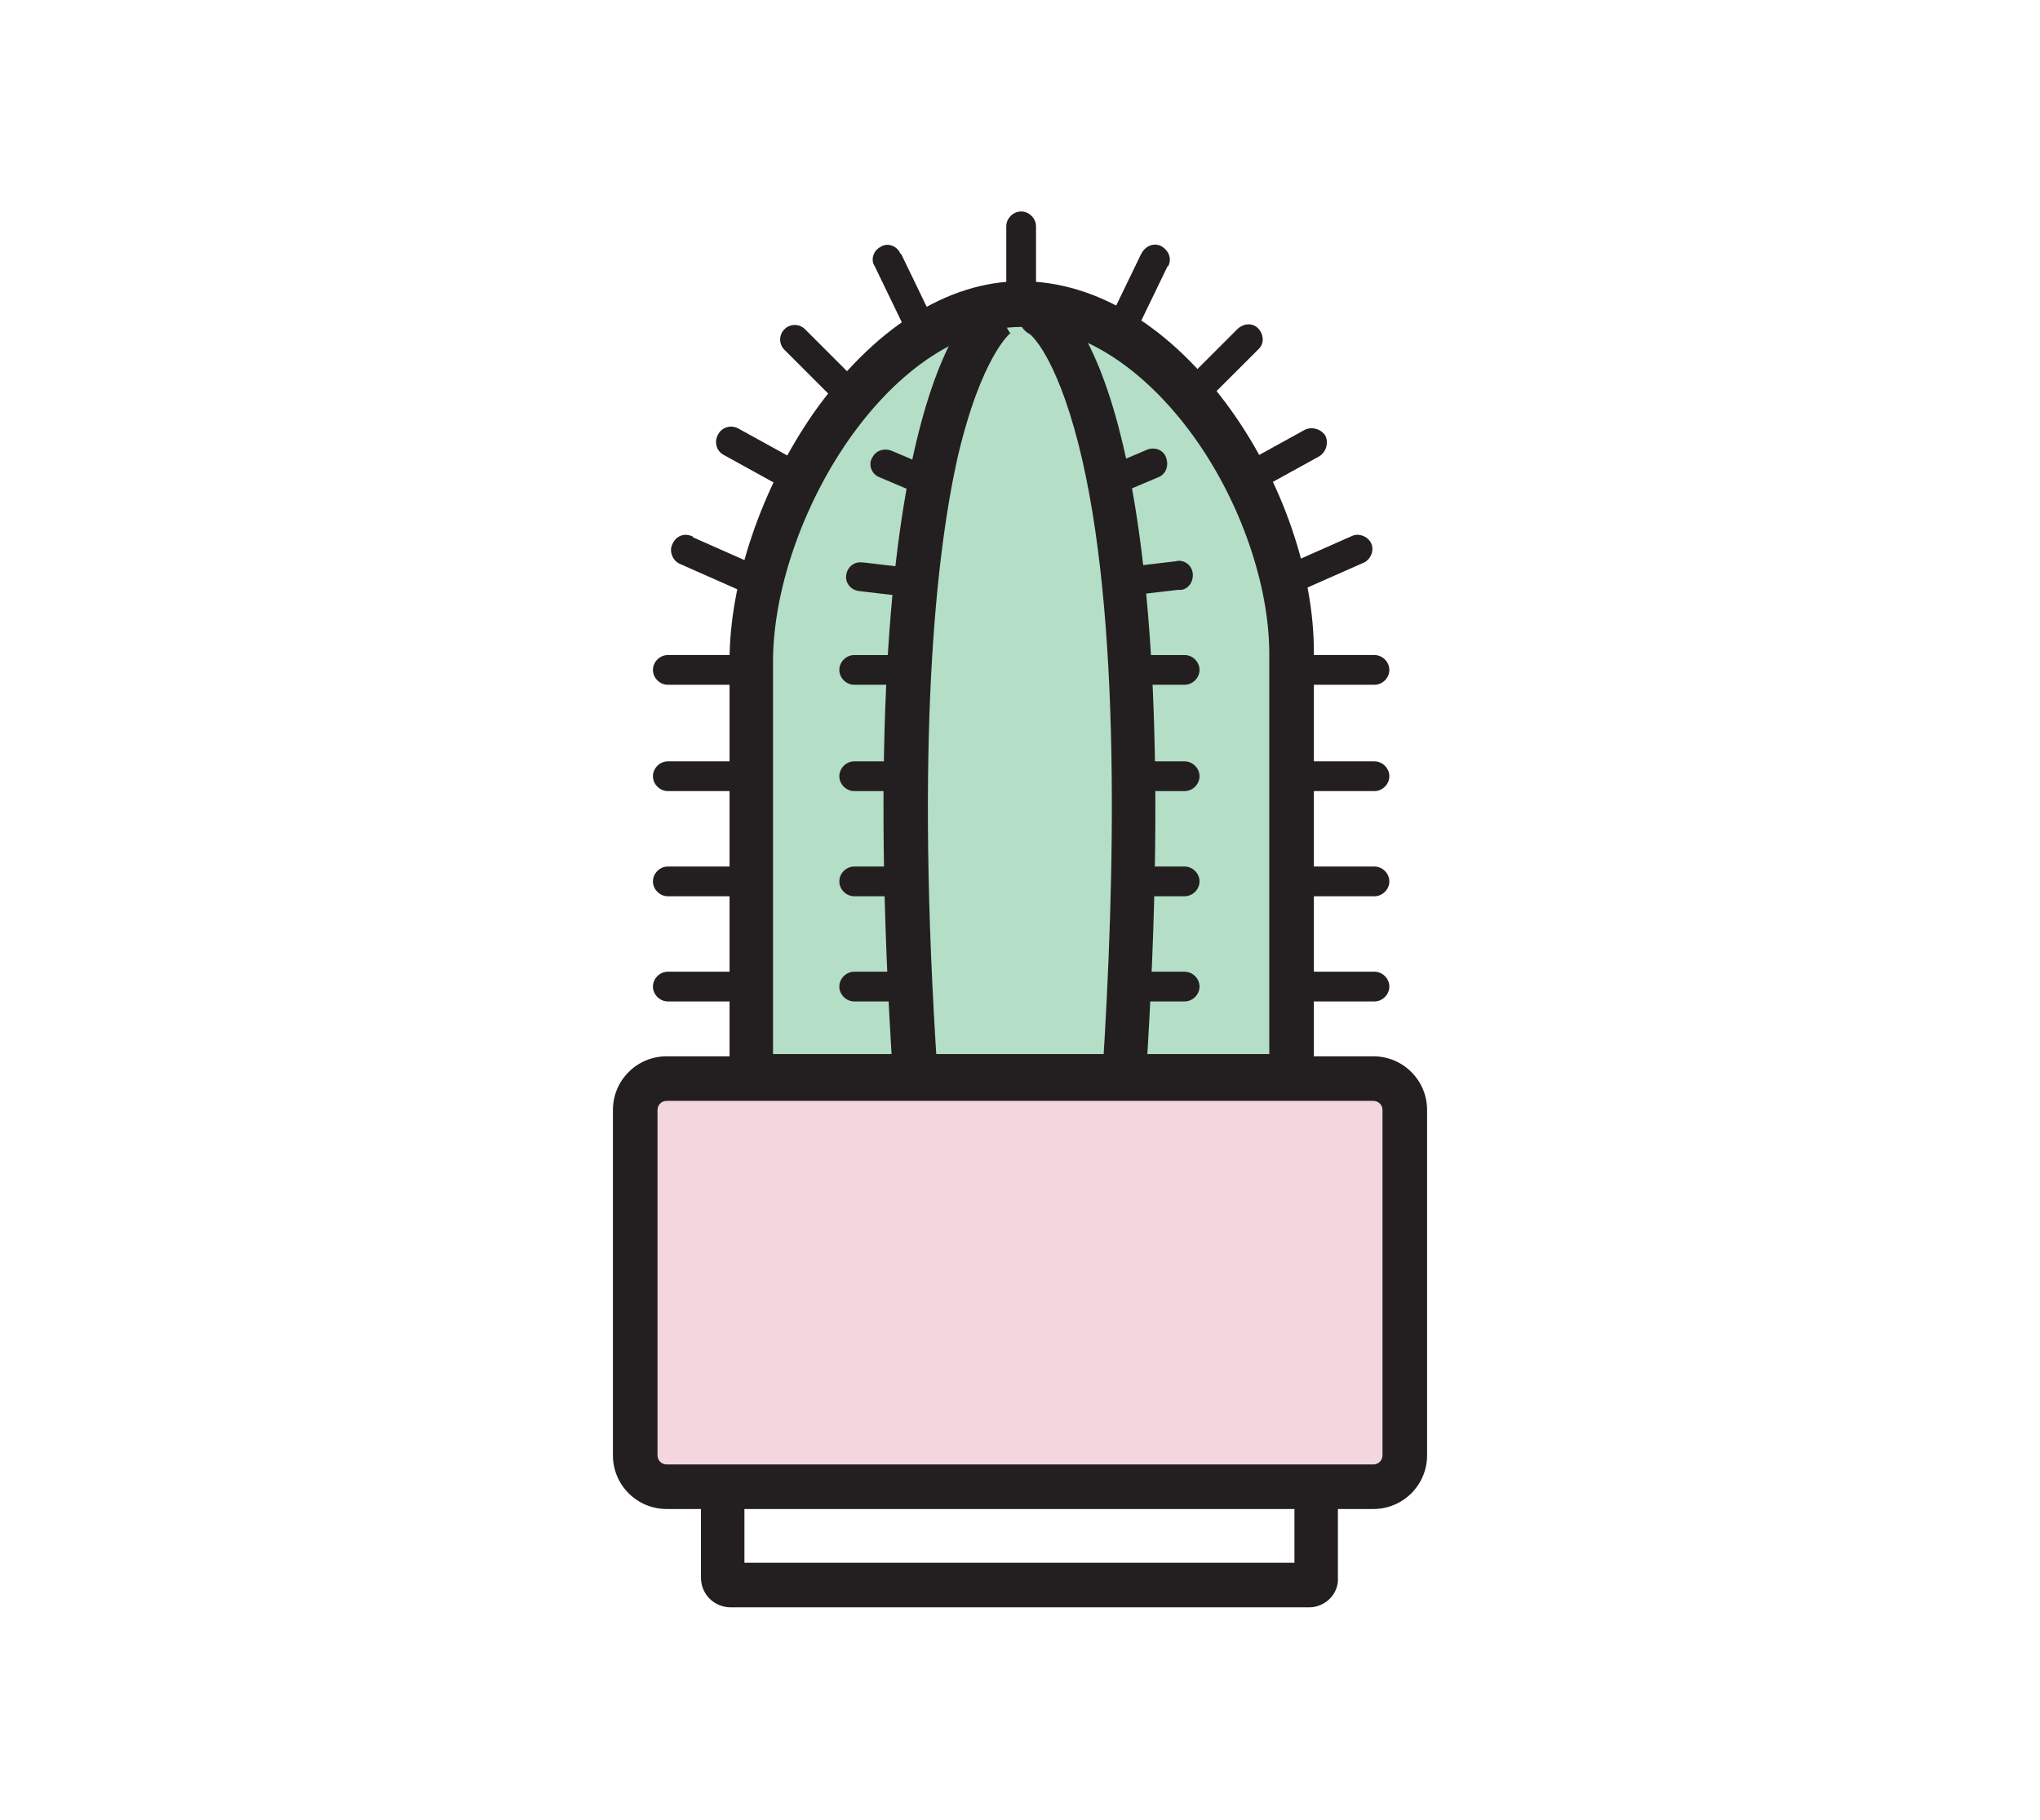 <?xml version="1.0" encoding="utf-8"?>
<!-- Generator: Adobe Illustrator 23.0.3, SVG Export Plug-In . SVG Version: 6.00 Build 0)  -->
<svg version="1.1" id="Layer_1" xmlns="http://www.w3.org/2000/svg" xmlns:xlink="http://www.w3.org/1999/xlink" x="0px" y="0px"
	 viewBox="0 0 178.4 159.2" style="enable-background:new 0 0 178.4 159.2;" xml:space="preserve">
<style type="text/css">
	.st0{fill:#B5DEC7;}
	.st1{fill:#F3D6DE;}
	.st2{fill:#231F20;}
</style>
<title>time</title>
<g>
	<g id="Layer_1-2_2_">
		<path class="st0" d="M113.3,95.2c0,0,2.6-33.8-3.8-54C106,30,94.6,27.2,90.6,26.7c-11.7-1.3-24,23-24,23l-0.2,45.5L113.3,95.2z"/>
		<rect x="55.1" y="93.9" class="st1" width="68.4" height="36.8"/>
		<path class="st2" d="M120.1,132H58.3c-2.6,0-4.7-2.1-4.7-4.7c0,0,0,0,0,0V97.1c0-2.6,2.1-4.7,4.7-4.7c0,0,0,0,0,0h61.8
			c2.6,0,4.7,2.1,4.7,4.7l0,0v30.2C124.8,129.9,122.7,132,120.1,132L120.1,132z M58.3,96.3c-0.5,0-0.8,0.4-0.8,0.8l0,0v30.2
			c0,0.5,0.4,0.8,0.8,0.8c0,0,0,0,0,0h61.8c0.5,0,0.8-0.4,0.8-0.8l0,0V97.1c0-0.5-0.4-0.8-0.8-0.8c0,0,0,0,0,0H58.3z"/>
		<path class="st2" d="M114.5,140.6H63.9c-1.4,0-2.6-1.1-2.6-2.6v-7.3c0-1.1,0.9-1.9,1.9-1.9c1.1,0,1.9,0.9,1.9,1.9v6h48.1v-6
			c0-1.1,0.9-1.9,1.9-1.9s1.9,0.9,1.9,1.9l0,0v7.3C117.1,139.4,115.9,140.6,114.5,140.6z"/>
		<path class="st2" d="M112.9,96H65.7c-1.1,0-1.9-0.9-1.9-1.9V57.8c0-6.9,2.8-15.1,7.3-21.6c5.2-7.4,11.7-11.6,18.2-11.6l0,0
			c6.6,0,13.1,4,18.3,11.2c4.6,6.4,7.3,14.4,7.3,21.2v37C114.9,95.1,114,96,112.9,96C113,96,113,96,112.9,96z M67.6,92.2H111v-35
			c0-6-2.5-13.3-6.6-19c-4.4-6.1-9.9-9.6-15.1-9.6c-5.2,0-10.7,3.6-15.1,9.9c-4.1,5.9-6.6,13.3-6.6,19.4V92.2z"/>
		<path class="st2" d="M80,96.1c-1,0-1.8-0.8-1.9-1.8c-3.9-59.6,7-67.8,8.3-68.5l1.9,3.3h0.1c0,0-2.6,2-4.7,11.1
			C81.9,48.4,80,64.5,82,94.1c0.1,1.1-0.7,2-1.8,2L80,96.1z"/>
		<path class="st2" d="M98.3,96.1L98.3,96.1c-1.1-0.1-1.9-1-1.9-2c0,0,0,0,0,0c1.1-17,1.7-40.4-2.1-55.3c-2-7.8-4.2-9.6-4.3-9.6
			c-0.9-0.5-1.2-1.7-0.7-2.6c0.5-0.9,1.7-1.2,2.6-0.7c1.3,0.7,12.2,8.9,8.3,68.5C100.2,95.3,99.3,96.1,98.3,96.1z"/>
		<path class="st2" d="M65,87.6h-6.6c-0.7,0-1.3-0.6-1.3-1.3s0.6-1.3,1.3-1.3H65c0.7,0,1.3,0.6,1.3,1.3S65.7,87.6,65,87.6z"/>
		<path class="st2" d="M65,78.4h-6.6c-0.7,0-1.3-0.6-1.3-1.3c0-0.7,0.6-1.3,1.3-1.3H65c0.7,0,1.3,0.6,1.3,1.3
			C66.3,77.8,65.7,78.4,65,78.4z"/>
		<path class="st2" d="M65,69.2h-6.6c-0.7,0-1.3-0.6-1.3-1.3s0.6-1.3,1.3-1.3H65c0.7,0,1.3,0.6,1.3,1.3S65.7,69.2,65,69.2z"/>
		<path class="st2" d="M65,59.9h-6.6c-0.7,0-1.3-0.6-1.3-1.3s0.6-1.3,1.3-1.3H65c0.7,0,1.3,0.6,1.3,1.3S65.7,59.9,65,59.9z"/>
		<path class="st2" d="M66,52.1c-0.2,0-0.4,0-0.5-0.1l-6.1-2.7c-0.6-0.3-0.9-1.1-0.6-1.7c0.3-0.7,1-1,1.7-0.7c0,0,0.1,0,0.1,0.1
			l6.1,2.7c0.6,0.3,0.9,1,0.6,1.7C67,51.8,66.5,52.1,66,52.1z"/>
		<path class="st2" d="M69.7,43.2c-0.2,0-0.4-0.1-0.6-0.2l-5.8-3.2c-0.6-0.3-0.9-1.1-0.5-1.8c0.3-0.6,1.1-0.9,1.8-0.5l5.8,3.2
			c0.6,0.3,0.8,1.1,0.5,1.7c0,0,0,0,0,0.1C70.6,42.9,70.2,43.1,69.7,43.2z"/>
		<path class="st2" d="M74.2,35.7c-0.3,0-0.7-0.1-0.9-0.4l-4.7-4.7c-0.5-0.5-0.5-1.3,0-1.8c0.5-0.5,1.3-0.5,1.8,0l4.7,4.7
			c0.5,0.5,0.5,1.3,0,1.8c0,0,0,0,0,0C74.9,35.6,74.6,35.7,74.2,35.7z"/>
		<path class="st2" d="M80.5,30c-0.5,0-0.9-0.3-1.1-0.7l-2.9-6c-0.4-0.6-0.1-1.4,0.5-1.7c0.6-0.4,1.4-0.1,1.7,0.5c0,0,0,0.1,0.1,0.1
			l2.9,6c0.3,0.6,0,1.4-0.6,1.7c0,0,0,0,0,0C80.9,29.9,80.7,30,80.5,30z"/>
		<path class="st2" d="M89.3,28c-0.7,0-1.3-0.6-1.3-1.3l0,0v-6.9c0-0.7,0.6-1.3,1.3-1.3c0.7,0,1.3,0.6,1.3,1.3v6.9
			C90.6,27.4,90,28,89.3,28z"/>
		<path class="st2" d="M120.2,87.6h-6.6c-0.7,0-1.3-0.6-1.3-1.3s0.6-1.3,1.3-1.3l0,0h6.6c0.7,0,1.3,0.6,1.3,1.3
			S120.9,87.6,120.2,87.6z"/>
		<path class="st2" d="M120.2,78.4h-6.6c-0.7,0-1.3-0.6-1.3-1.3c0-0.7,0.6-1.3,1.3-1.3l0,0h6.6c0.7,0,1.3,0.6,1.3,1.3
			C121.5,77.8,120.9,78.4,120.2,78.4z"/>
		<path class="st2" d="M120.2,69.2h-6.6c-0.7,0-1.3-0.6-1.3-1.3s0.6-1.3,1.3-1.3l0,0h6.6c0.7,0,1.3,0.6,1.3,1.3
			S120.9,69.2,120.2,69.2z"/>
		<path class="st2" d="M120.2,59.9h-6.6c-0.7,0-1.3-0.6-1.3-1.3s0.6-1.3,1.3-1.3l0,0h6.6c0.7,0,1.3,0.6,1.3,1.3
			S120.9,59.9,120.2,59.9z"/>
		<path class="st2" d="M112.6,52.1c-0.7,0-1.3-0.6-1.3-1.3c0-0.5,0.3-1,0.8-1.2l6.1-2.7c0.6-0.3,1.4,0,1.7,0.6c0,0,0,0,0,0
			c0.3,0.6,0,1.4-0.6,1.7c0,0,0,0,0,0l-6.1,2.7C113,52.1,112.8,52.1,112.6,52.1z"/>
		<path class="st2" d="M108.9,43.2c-0.7,0-1.3-0.6-1.3-1.3c0-0.5,0.3-0.9,0.7-1.1l5.8-3.2c0.6-0.3,1.4-0.1,1.8,0.5
			c0.3,0.6,0.1,1.4-0.5,1.8l0,0l-5.8,3.2C109.3,43.1,109.1,43.2,108.9,43.2z"/>
		<path class="st2" d="M103.6,87.6H100c-0.7,0-1.3-0.6-1.3-1.3S99.3,85,100,85h3.6c0.7,0,1.3,0.6,1.3,1.3S104.3,87.6,103.6,87.6z"/>
		<path class="st2" d="M103.6,78.4H100c-0.7,0-1.3-0.6-1.3-1.3c0-0.7,0.6-1.3,1.3-1.3h3.6c0.7,0,1.3,0.6,1.3,1.3
			C104.9,77.8,104.3,78.4,103.6,78.4z"/>
		<path class="st2" d="M103.6,69.2H100c-0.7,0-1.3-0.6-1.3-1.3s0.6-1.3,1.3-1.3h3.6c0.7,0,1.3,0.6,1.3,1.3S104.3,69.2,103.6,69.2z"
			/>
		<path class="st2" d="M103.6,59.9H100c-0.7,0-1.3-0.6-1.3-1.3s0.6-1.3,1.3-1.3h3.6c0.7,0,1.3,0.6,1.3,1.3S104.3,59.9,103.6,59.9z"
			/>
		<path class="st2" d="M99.6,52.1c-0.7,0-1.3-0.6-1.3-1.3c0-0.6,0.5-1.2,1.1-1.3l3.4-0.4c0.7-0.2,1.4,0.3,1.5,1s-0.3,1.4-1,1.5
			c-0.1,0-0.2,0-0.3,0l-3.4,0.4L99.6,52.1z"/>
		<path class="st2" d="M97.6,43.2c-0.7,0-1.3-0.6-1.3-1.3c0-0.5,0.3-1,0.8-1.2l3.3-1.4c0.7-0.2,1.4,0.1,1.6,0.8
			c0.2,0.6,0,1.3-0.6,1.6l-3.3,1.4C98,43.1,97.8,43.2,97.6,43.2z"/>
		<path class="st2" d="M78.3,87.6h-3.6c-0.7,0-1.3-0.6-1.3-1.3S74,85,74.7,85h3.6c0.7,0,1.3,0.6,1.3,1.3S79,87.6,78.3,87.6
			L78.3,87.6z"/>
		<path class="st2" d="M78.3,78.4h-3.6c-0.7,0-1.3-0.6-1.3-1.3c0-0.7,0.6-1.3,1.3-1.3h3.6c0.7,0,1.3,0.6,1.3,1.3
			C79.6,77.8,79,78.4,78.3,78.4L78.3,78.4z"/>
		<path class="st2" d="M78.3,69.2h-3.6c-0.7,0-1.3-0.6-1.3-1.3s0.6-1.3,1.3-1.3h3.6c0.7,0,1.3,0.6,1.3,1.3S79,69.2,78.3,69.2
			L78.3,69.2z"/>
		<path class="st2" d="M78.3,59.9h-3.6c-0.7,0-1.3-0.6-1.3-1.3s0.6-1.3,1.3-1.3h3.6c0.7,0,1.3,0.6,1.3,1.3S79,59.9,78.3,59.9
			L78.3,59.9z"/>
		<path class="st2" d="M78.7,52.1h-0.2l-3.4-0.4c-0.7-0.1-1.2-0.7-1.1-1.4c0.1-0.7,0.7-1.2,1.4-1.1c0,0,0.1,0,0.1,0l3.4,0.4
			c0.7,0.1,1.2,0.7,1.1,1.4C79.9,51.6,79.3,52.1,78.7,52.1L78.7,52.1z"/>
		<path class="st2" d="M80.6,43.2c-0.2,0-0.4,0-0.5-0.1l-3.3-1.4c-0.6-0.3-0.9-1.1-0.5-1.7c0.3-0.6,1-0.8,1.6-0.6l3.3,1.4
			c0.6,0.3,1,1,0.7,1.7C81.6,42.9,81.1,43.2,80.6,43.2z"/>
		<path class="st2" d="M104.4,35.7c-0.7,0-1.3-0.6-1.3-1.3c0-0.3,0.1-0.6,0.4-0.9l4.7-4.7c0.5-0.5,1.3-0.6,1.8-0.1
			c0.5,0.5,0.6,1.3,0.1,1.8c0,0-0.1,0.1-0.1,0.1l-4.7,4.7C105,35.6,104.7,35.7,104.4,35.7z"/>
		<path class="st2" d="M98.1,30c-0.2,0-0.4,0-0.6-0.1c-0.6-0.3-0.9-1.1-0.6-1.7c0,0,0,0,0,0l2.9-6c0.3-0.6,1-1,1.7-0.7
			c0.6,0.3,1,1,0.7,1.7c0,0,0,0.1-0.1,0.1l-2.9,6C99,29.7,98.6,29.9,98.1,30z"/>
	</g>
</g>
</svg>
